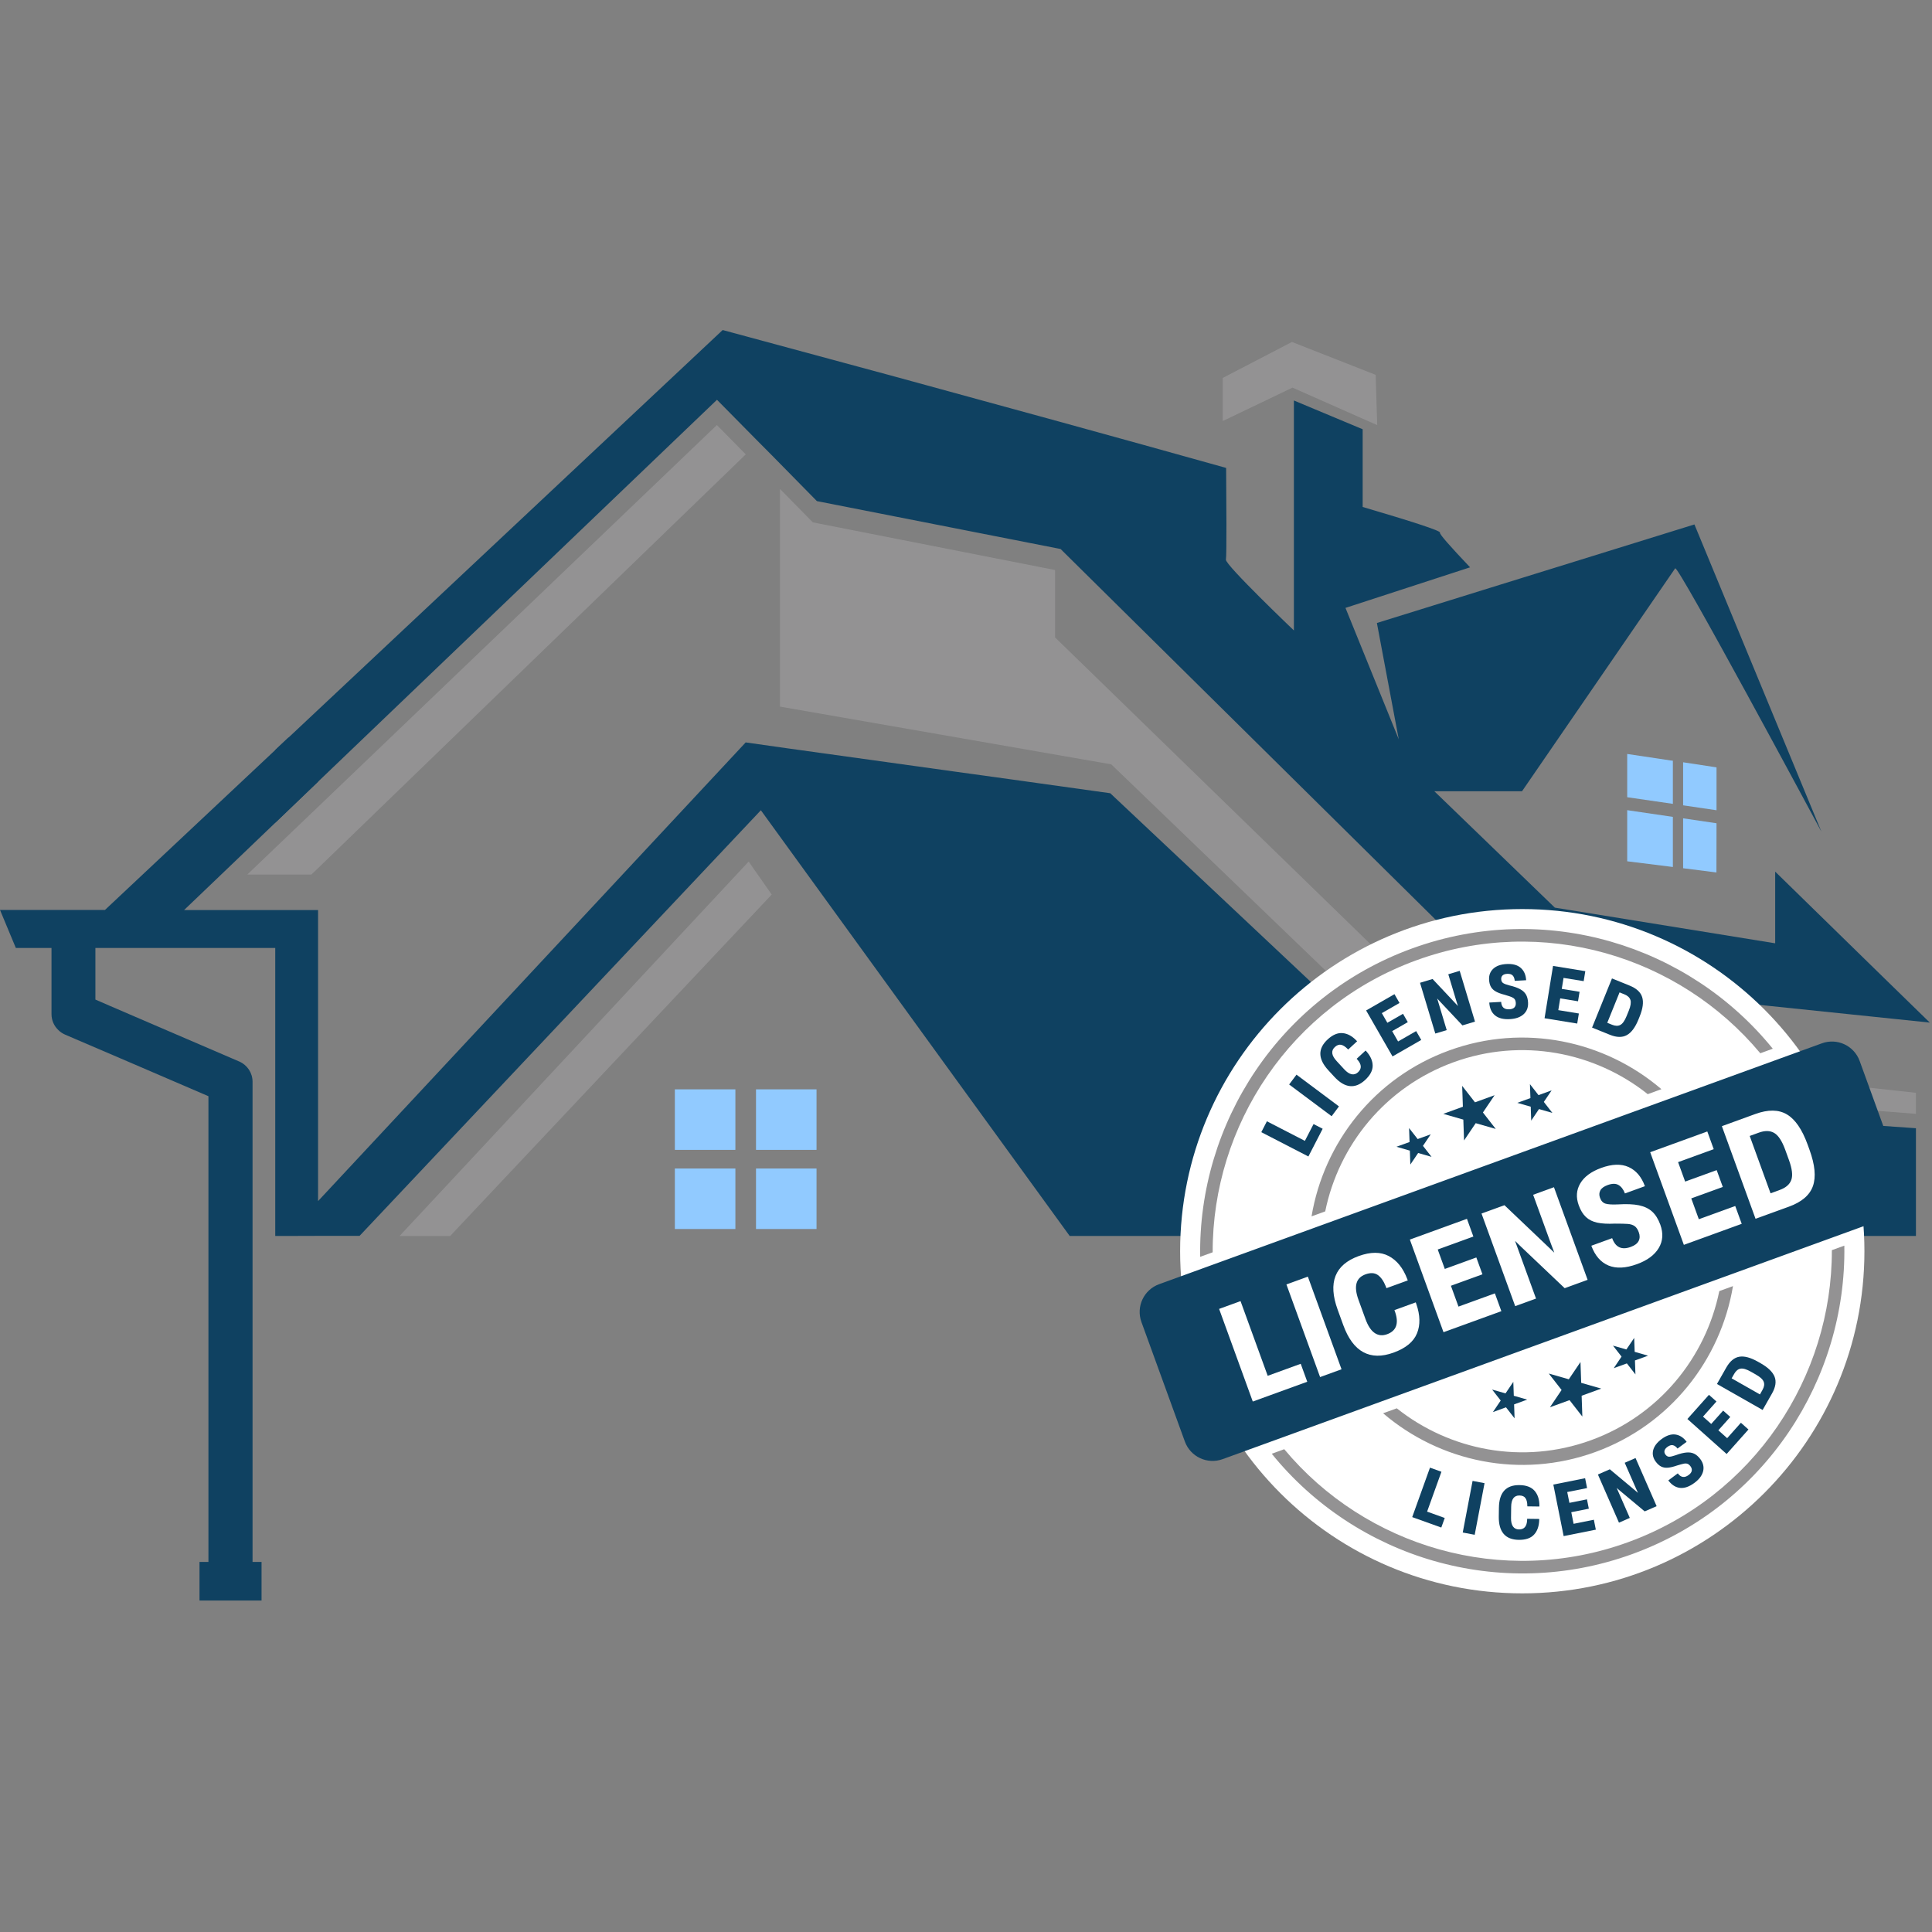 <svg xmlns="http://www.w3.org/2000/svg" xmlns:xlink="http://www.w3.org/1999/xlink" width="500" zoomAndPan="magnify" viewBox="0 0 375 375" height="500" preserveAspectRatio="xMidYMid meet" version="1.2"><rect x="0" y="0" width="375" height="375" fill="#808080" stroke="none"/><defs><clipPath id="cdbb954582"><path d="M 0 64 L 375 64 L 375 310.734 L 0 310.734 Z M 0 64 "/></clipPath><clipPath id="25c6fcc483"><path d="M 229.062 176.449 L 361.883 176.449 L 361.883 309.27 L 229.062 309.27 Z M 229.062 176.449 "/></clipPath><clipPath id="490de9b569"><path d="M 295.473 176.449 C 258.793 176.449 229.062 206.184 229.062 242.859 C 229.062 279.535 258.793 309.27 295.473 309.27 C 332.148 309.27 361.883 279.535 361.883 242.859 C 361.883 206.184 332.148 176.449 295.473 176.449 Z M 295.473 176.449 "/></clipPath></defs><g id="48e45ba562"><path style=" stroke:none;fill-rule:nonzero;fill:#263a80;fill-opacity:1;" d="M 242.789 236.535 L 240.996 238.867 L 242.789 236.266 Z M 242.789 236.535 "/><path style=" stroke:none;fill-rule:nonzero;fill:#263a80;fill-opacity:1;" d="M 245.734 208.68 L 243.238 208.68 L 243.238 208.215 Z M 245.734 208.68 "/><path style=" stroke:none;fill-rule:nonzero;fill:#263a80;fill-opacity:1;" d="M 247.32 208.68 L 247.32 208.977 L 245.734 208.68 Z M 247.32 208.68 "/><path style=" stroke:none;fill-rule:nonzero;fill:#263a80;fill-opacity:1;" d="M 244.766 241.406 L 247.32 237.672 L 247.32 238.059 Z M 244.766 241.406 "/><path style=" stroke:none;fill-rule:nonzero;fill:#0f4161;fill-opacity:1;" d="M 61.723 143.191 L 61.723 151.738 L 53.426 159.688 L 53.426 145.566 L 55.938 143.191 Z M 61.723 143.191 "/><path style=" stroke:none;fill-rule:nonzero;fill:#91caff;fill-opacity:1;" d="M 146.742 211.441 L 158.488 211.441 L 158.488 223.188 L 146.742 223.188 Z M 146.742 211.441 "/><path style=" stroke:none;fill-rule:nonzero;fill:#91caff;fill-opacity:1;" d="M 130.988 211.441 L 142.738 211.441 L 142.738 223.188 L 130.988 223.188 Z M 130.988 211.441 "/><path style=" stroke:none;fill-rule:nonzero;fill:#91caff;fill-opacity:1;" d="M 146.742 226.805 L 158.488 226.805 L 158.488 238.551 L 146.742 238.551 Z M 146.742 226.805 "/><path style=" stroke:none;fill-rule:nonzero;fill:#91caff;fill-opacity:1;" d="M 130.988 226.805 L 142.738 226.805 L 142.738 238.551 L 130.988 238.551 Z M 130.988 226.805 "/><path style=" stroke:none;fill-rule:nonzero;fill:#939293;fill-opacity:1;" d="M 145.32 167.223 L 77.547 239.914 L 87.367 239.914 L 149.789 173.633 C 148.355 171.527 146.801 169.402 145.32 167.223 Z M 145.32 167.223 "/><path style=" stroke:none;fill-rule:nonzero;fill:#939293;fill-opacity:1;" d="M 267.316 82.516 L 267.016 72.758 L 250.77 66.375 L 237.336 73.355 L 237.336 81.723 L 250.875 75.238 Z M 267.316 82.516 "/><path style=" stroke:none;fill-rule:nonzero;fill:#939293;fill-opacity:1;" d="M 139.148 82.5 L 144.754 88.195 L 61.723 168.523 L 60.438 169.746 L 48.004 169.746 L 53.426 164.562 L 61.723 156.625 Z M 139.148 82.5 "/><path style=" stroke:none;fill-rule:nonzero;fill:#939293;fill-opacity:1;" d="M 330.066 207.559 L 371.883 212.113 L 371.883 216.195 L 278.688 208.977 L 215.695 148.359 L 151.391 137.152 L 151.391 94.902 L 157.77 101.391 L 204.785 110.641 L 204.785 123.719 L 286.07 202.762 Z M 330.066 207.559 "/><g clip-rule="nonzero" clip-path="url(#cdbb954582)"><path style=" stroke:none;fill-rule:nonzero;fill:#0f4161;fill-opacity:1;" d="M 277.566 212.383 L 371.883 218.988 L 371.883 239.898 L 207.625 239.898 L 185.793 209.828 L 147.684 157.27 L 69.793 239.883 L 61.723 239.883 C 61.723 239.898 53.426 239.898 53.426 239.898 L 53.426 184.004 L 18.516 184.004 L 18.516 194.016 L 21.34 195.242 L 30.16 199.039 L 46.418 206.031 C 48.004 206.719 49.02 208.246 49.02 209.965 L 49.02 303.172 L 50.766 303.172 L 50.766 310.66 L 38.723 310.66 L 38.723 303.172 L 40.457 303.172 L 40.457 212.773 L 23.508 205.48 L 14.645 201.684 L 12.57 200.789 C 12.121 200.578 11.688 200.309 11.359 199.965 C 10.492 199.172 9.996 198.039 9.996 196.84 L 9.996 184.004 L 3.078 184.004 L 0 176.621 L 20.371 176.621 L 53.457 145.551 L 55.969 143.191 L 76.188 124.211 L 140.27 64.059 C 140.27 64.059 154.363 67.855 173.598 73.07 C 192.938 78.344 217.414 85.055 237.992 90.824 C 238.039 96.98 238.113 107.906 237.949 108.625 C 237.77 109.609 251.145 122.371 251.145 122.371 L 251.145 77.734 L 264.492 83.32 L 264.492 98.402 C 273.891 101.164 279.734 103.051 279.496 103.379 C 279.332 103.633 281.512 106.082 285.34 110.117 L 261.156 117.992 L 271.5 143.504 L 267.254 120.922 L 289.18 114.109 L 311.789 107.098 L 328.887 101.793 L 353.531 161.422 C 351.918 158.434 325.676 109.551 325.152 110.312 L 325.016 110.508 L 295.426 153.578 L 278.402 153.578 L 301.793 176.172 L 344.562 183.094 L 344.562 169.18 C 361.258 185.527 374.574 198.484 374.574 198.484 L 289.973 189.699 L 206.387 107.086 L 205.863 106.562 L 158.562 97.266 L 149.805 88.359 L 147.039 85.578 L 139.164 77.598 L 61.723 151.738 L 53.426 159.703 L 42.938 169.746 L 40.828 171.766 L 35.734 176.637 L 61.738 176.637 L 61.738 233.129 L 144.738 144.102 L 152.988 145.27 L 159.43 146.164 L 185.016 149.723 L 196.566 151.32 L 215.488 153.965 L 215.547 154.012 L 277.582 212.371 Z M 277.566 212.383 "/></g><path style=" stroke:none;fill-rule:nonzero;fill:#91caff;fill-opacity:1;" d="M 324.703 147.66 L 324.402 147.613 L 324.402 147.629 L 322.148 147.285 L 315.84 146.344 L 315.84 154.742 L 324.703 156.027 Z M 324.703 147.66 "/><path style=" stroke:none;fill-rule:nonzero;fill:#91caff;fill-opacity:1;" d="M 315.84 167.176 L 324.703 168.281 L 324.703 158.555 L 315.84 157.254 Z M 315.84 167.176 "/><path style=" stroke:none;fill-rule:nonzero;fill:#91caff;fill-opacity:1;" d="M 326.691 168.523 L 333.16 169.344 L 333.176 159.793 L 326.691 158.836 Z M 326.691 168.523 "/><path style=" stroke:none;fill-rule:nonzero;fill:#91caff;fill-opacity:1;" d="M 333.176 148.945 L 326.691 147.957 L 326.691 156.312 L 333.176 157.27 Z M 333.176 148.945 "/><g clip-rule="nonzero" clip-path="url(#25c6fcc483)"><g clip-rule="nonzero" clip-path="url(#490de9b569)"><path style=" stroke:none;fill-rule:nonzero;fill:#ffffff;fill-opacity:1;" d="M 229.062 176.449 L 361.883 176.449 L 361.883 309.27 L 229.062 309.27 Z M 229.062 176.449 "/></g></g><path style=" stroke:none;fill-rule:nonzero;fill:#0f4161;fill-opacity:1;" d="M 283.805 210.77 L 286.297 213.961 L 290.102 212.578 L 287.836 215.934 L 290.324 219.125 L 286.434 218.008 L 284.172 221.359 L 284.031 217.316 L 280.141 216.199 L 283.945 214.816 Z M 283.805 210.77 "/><path style=" stroke:none;fill-rule:nonzero;fill:#0f4161;fill-opacity:1;" d="M 296.961 210.43 L 297.055 213.137 L 294.512 214.062 L 297.113 214.809 L 297.207 217.512 L 298.719 215.27 L 301.32 216.016 L 299.656 213.883 L 301.172 211.641 L 298.625 212.566 Z M 296.961 210.43 "/><path style=" stroke:none;fill-rule:nonzero;fill:#0f4161;fill-opacity:1;" d="M 273.5 218.957 L 273.594 221.664 L 271.051 222.586 L 273.652 223.336 L 273.746 226.039 L 275.262 223.797 L 277.863 224.543 L 276.195 222.41 L 277.711 220.168 L 275.168 221.09 Z M 273.5 218.957 "/><path style=" stroke:none;fill-rule:nonzero;fill:#0f4161;fill-opacity:1;" d="M 307.133 274.957 L 306.996 270.91 L 310.801 269.527 L 306.91 268.41 L 306.77 264.367 L 304.504 267.719 L 300.613 266.602 L 303.105 269.793 L 300.84 273.148 L 304.645 271.766 Z M 307.133 274.957 "/><path style=" stroke:none;fill-rule:nonzero;fill:#0f4161;fill-opacity:1;" d="M 317.438 266.77 L 315.773 264.637 L 313.23 265.559 L 314.742 263.316 L 313.078 261.184 L 315.68 261.93 L 317.195 259.688 L 317.289 262.391 L 319.891 263.141 L 317.344 264.062 Z M 317.438 266.77 "/><path style=" stroke:none;fill-rule:nonzero;fill:#0f4161;fill-opacity:1;" d="M 293.977 275.297 L 292.312 273.16 L 289.77 274.086 L 291.285 271.844 L 289.617 269.711 L 292.219 270.457 L 293.734 268.215 L 293.828 270.918 L 296.43 271.664 L 293.887 272.59 Z M 293.977 275.297 "/><path style=" stroke:none;fill-rule:nonzero;fill:#939293;fill-opacity:1;" d="M 235.379 243.07 C 235.316 218.449 250.504 195.266 274.941 186.383 C 299.379 177.5 325.906 185.523 341.672 204.438 L 344.094 203.555 C 327.762 183.391 299.828 174.738 274.105 184.086 C 248.387 193.438 232.527 218.008 232.953 243.949 Z M 235.379 243.07 "/><path style=" stroke:none;fill-rule:nonzero;fill:#939293;fill-opacity:1;" d="M 309.637 281.844 C 324.191 276.555 333.98 263.914 336.371 249.633 L 333.715 250.598 C 331.09 263.477 322.035 274.738 308.805 279.547 C 295.574 284.355 281.398 281.535 271.113 273.352 L 268.461 274.316 C 279.461 283.73 295.086 287.133 309.637 281.844 Z M 309.637 281.844 "/><path style=" stroke:none;fill-rule:nonzero;fill:#939293;fill-opacity:1;" d="M 281.301 203.883 C 266.75 209.172 256.957 221.812 254.57 236.094 L 257.223 235.129 C 259.848 222.254 268.906 210.988 282.137 206.18 C 295.367 201.367 309.543 204.191 319.824 212.375 L 322.48 211.41 C 311.477 201.996 295.855 198.594 281.301 203.883 Z M 281.301 203.883 "/><path style=" stroke:none;fill-rule:nonzero;fill:#939293;fill-opacity:1;" d="M 355.562 242.656 C 355.621 267.277 340.438 290.461 316 299.344 C 291.562 308.227 265.031 300.203 249.27 281.289 L 246.848 282.172 C 263.176 302.336 291.113 310.988 316.832 301.641 C 342.555 292.289 358.414 267.719 357.984 241.777 Z M 355.562 242.656 "/><path style=" stroke:none;fill-rule:nonzero;fill:#0f4161;fill-opacity:1;" d="M 256.73 219.094 L 253.957 224.473 L 244.816 219.754 L 245.906 217.641 L 253.277 221.441 L 254.961 218.18 Z M 256.73 219.094 "/><path style=" stroke:none;fill-rule:nonzero;fill:#0f4161;fill-opacity:1;" d="M 259.891 214.75 L 258.469 216.656 L 250.223 210.5 L 251.648 208.59 Z M 259.891 214.75 "/><path style=" stroke:none;fill-rule:nonzero;fill:#0f4161;fill-opacity:1;" d="M 262.012 210.812 C 261.016 210.707 260.008 210.105 258.996 209.008 L 257.832 207.742 C 255.801 205.535 255.758 203.535 257.707 201.742 C 258.676 200.848 259.641 200.441 260.598 200.527 C 261.555 200.613 262.457 201.102 263.301 201.992 L 263.414 202.113 L 261.672 203.719 L 261.543 203.574 C 261.113 203.141 260.703 202.879 260.305 202.793 C 259.906 202.711 259.504 202.855 259.094 203.23 C 258.312 203.949 258.43 204.859 259.445 205.957 L 260.898 207.535 C 261.41 208.094 261.895 208.418 262.348 208.508 C 262.801 208.598 263.215 208.473 263.586 208.129 C 264.34 207.434 264.305 206.617 263.473 205.676 L 263.324 205.512 L 265.066 203.906 L 265.188 204.039 C 266.012 204.961 266.426 205.898 266.434 206.844 C 266.441 207.793 265.945 208.723 264.957 209.637 C 263.992 210.523 263.012 210.914 262.012 210.812 Z M 262.012 210.812 "/><path style=" stroke:none;fill-rule:nonzero;fill:#0f4161;fill-opacity:1;" d="M 275.863 201.852 L 270.289 205.051 L 265.164 196.129 L 270.664 192.969 L 271.645 194.676 L 268.211 196.648 L 269.285 198.52 L 272.324 196.777 L 273.254 198.398 L 270.219 200.141 L 271.367 202.148 L 274.875 200.133 Z M 275.863 201.852 "/><path style=" stroke:none;fill-rule:nonzero;fill:#0f4161;fill-opacity:1;" d="M 280.805 199.945 L 278.59 200.609 L 275.625 190.758 L 278.062 190.023 L 282.363 194.602 L 282.961 195.246 L 282.977 195.242 L 282.699 194.371 L 281.113 189.105 L 283.328 188.441 L 286.293 198.293 L 283.855 199.027 L 279.559 194.461 L 278.977 193.828 L 278.965 193.832 Z M 280.805 199.945 "/><path style=" stroke:none;fill-rule:nonzero;fill:#0f4161;fill-opacity:1;" d="M 290.18 197.082 C 289.508 196.527 289.137 195.699 289.066 194.594 L 291.375 194.465 C 291.43 195.48 291.961 195.961 292.965 195.906 C 293.406 195.879 293.734 195.762 293.938 195.547 C 294.141 195.332 294.234 195.043 294.215 194.684 C 294.199 194.363 294.121 194.113 293.988 193.941 C 293.855 193.77 293.652 193.629 293.391 193.523 C 293.125 193.418 292.691 193.277 292.09 193.098 C 291.367 192.914 290.793 192.703 290.363 192.469 C 289.938 192.234 289.613 191.934 289.398 191.566 C 289.184 191.199 289.062 190.734 289.031 190.172 C 288.98 189.285 289.258 188.57 289.852 188.023 C 290.445 187.48 291.297 187.176 292.414 187.117 C 293.613 187.051 294.531 187.297 295.172 187.859 C 295.812 188.418 296.164 189.223 296.223 190.262 L 294.008 190.383 C 293.973 189.934 293.844 189.586 293.617 189.344 C 293.391 189.102 293.031 188.996 292.531 189.023 C 292.125 189.047 291.832 189.148 291.641 189.336 C 291.453 189.52 291.367 189.762 291.383 190.055 L 291.383 190.07 C 291.402 190.422 291.531 190.672 291.773 190.824 C 292.012 190.977 292.418 191.129 292.988 191.273 C 293.852 191.473 294.535 191.715 295.047 191.992 C 295.555 192.27 295.934 192.613 296.18 193.023 C 296.422 193.438 296.562 193.953 296.594 194.57 C 296.648 195.527 296.359 196.293 295.73 196.863 C 295.102 197.434 294.215 197.75 293.07 197.812 C 291.816 197.883 290.852 197.641 290.18 197.082 Z M 290.18 197.082 "/><path style=" stroke:none;fill-rule:nonzero;fill:#0f4161;fill-opacity:1;" d="M 306.137 198.672 L 299.797 197.641 L 301.445 187.484 L 307.707 188.504 L 307.391 190.441 L 303.484 189.809 L 303.137 191.941 L 306.594 192.504 L 306.293 194.348 L 302.836 193.785 L 302.465 196.066 L 306.457 196.719 Z M 306.137 198.672 "/><path style=" stroke:none;fill-rule:nonzero;fill:#0f4161;fill-opacity:1;" d="M 309.02 199.453 L 312.883 189.914 L 316.32 191.309 C 317.637 191.844 318.449 192.586 318.746 193.547 C 319.047 194.504 318.883 195.762 318.25 197.316 L 318.027 197.871 C 317.402 199.418 316.645 200.434 315.762 200.918 C 314.879 201.402 313.777 201.379 312.461 200.844 Z M 312.902 198.902 C 313.535 199.16 314.074 199.172 314.512 198.934 C 314.949 198.699 315.352 198.133 315.715 197.234 L 316.148 196.168 C 316.512 195.27 316.617 194.582 316.469 194.102 C 316.316 193.621 315.926 193.254 315.293 193 L 314.355 192.621 L 311.969 198.523 Z M 312.902 198.902 "/><path style=" stroke:none;fill-rule:nonzero;fill:#0f4161;fill-opacity:1;" d="M 279.754 296.496 L 274.109 294.469 L 277.559 284.867 L 279.781 285.668 L 277 293.406 L 280.422 294.637 Z M 279.754 296.496 "/><path style=" stroke:none;fill-rule:nonzero;fill:#0f4161;fill-opacity:1;" d="M 286.238 297.902 L 283.918 297.461 L 285.828 287.441 L 288.148 287.883 Z M 286.238 297.902 "/><path style=" stroke:none;fill-rule:nonzero;fill:#0f4161;fill-opacity:1;" d="M 291.859 297.723 C 291.211 296.969 290.895 295.852 290.914 294.367 L 290.938 292.668 C 290.977 289.691 292.309 288.223 294.938 288.258 C 296.246 288.273 297.215 288.641 297.848 289.352 C 298.48 290.066 298.793 291.031 298.797 292.246 L 298.793 292.414 L 296.449 292.383 L 296.449 292.188 C 296.438 291.586 296.32 291.117 296.09 290.785 C 295.863 290.453 295.473 290.281 294.926 290.273 C 293.871 290.262 293.336 290.996 293.316 292.477 L 293.289 294.605 C 293.277 295.355 293.406 295.918 293.672 296.293 C 293.938 296.668 294.32 296.855 294.824 296.863 C 295.84 296.879 296.371 296.262 296.414 295.016 L 296.414 294.797 L 298.762 294.828 L 298.762 295.008 C 298.727 296.234 298.391 297.191 297.746 297.879 C 297.109 298.566 296.121 298.898 294.785 298.883 C 293.484 298.863 292.508 298.48 291.859 297.723 Z M 291.859 297.723 "/><path style=" stroke:none;fill-rule:nonzero;fill:#0f4161;fill-opacity:1;" d="M 309.75 296.906 L 303.504 298.156 L 301.5 288.156 L 307.668 286.918 L 308.051 288.832 L 304.199 289.602 L 304.621 291.703 L 308.027 291.02 L 308.391 292.836 L 304.984 293.52 L 305.434 295.77 L 309.367 294.98 Z M 309.75 296.906 "/><path style=" stroke:none;fill-rule:nonzero;fill:#0f4161;fill-opacity:1;" d="M 316.344 294.625 L 314.242 295.547 L 310.152 286.199 L 312.465 285.188 L 317.242 289.18 L 317.906 289.746 L 317.918 289.738 L 317.543 288.914 L 315.355 283.922 L 317.457 283.004 L 321.551 292.348 L 319.234 293.359 L 314.465 289.379 L 313.816 288.824 L 313.805 288.828 Z M 316.344 294.625 "/><path style=" stroke:none;fill-rule:nonzero;fill:#0f4161;fill-opacity:1;" d="M 326.098 288.801 C 325.238 288.707 324.477 288.223 323.816 287.348 L 325.66 285.98 C 326.258 286.789 326.957 286.898 327.758 286.305 C 328.113 286.043 328.316 285.766 328.367 285.477 C 328.422 285.188 328.34 284.898 328.129 284.613 C 327.938 284.355 327.738 284.191 327.535 284.121 C 327.328 284.051 327.086 284.043 326.812 284.102 C 326.535 284.16 326.098 284.277 325.5 284.457 C 324.805 284.699 324.215 284.84 323.73 284.879 C 323.246 284.918 322.816 284.848 322.441 284.66 C 322.062 284.473 321.707 284.152 321.375 283.703 C 320.852 283 320.688 282.258 320.879 281.48 C 321.074 280.707 321.617 279.988 322.504 279.328 C 323.461 278.621 324.359 278.324 325.195 278.438 C 326.031 278.555 326.758 279.027 327.375 279.855 L 325.609 281.164 C 325.336 280.809 325.039 280.594 324.719 280.516 C 324.398 280.441 324.043 280.551 323.645 280.844 C 323.32 281.082 323.133 281.332 323.078 281.59 C 323.023 281.844 323.082 282.09 323.258 282.328 L 323.266 282.336 C 323.473 282.617 323.719 282.754 324 282.75 C 324.281 282.746 324.699 282.648 325.25 282.457 C 326.074 282.152 326.773 281.977 327.348 281.93 C 327.918 281.879 328.418 281.957 328.848 282.168 C 329.273 282.375 329.668 282.723 330.035 283.215 C 330.602 283.98 330.777 284.773 330.57 285.59 C 330.359 286.406 329.801 287.148 328.887 287.824 C 327.887 288.566 326.957 288.891 326.098 288.801 Z M 326.098 288.801 "/><path style=" stroke:none;fill-rule:nonzero;fill:#0f4161;fill-opacity:1;" d="M 339.375 277.465 L 335.137 282.219 L 327.523 275.426 L 331.707 270.734 L 333.164 272.031 L 330.551 274.965 L 332.148 276.387 L 334.461 273.797 L 335.844 275.031 L 333.531 277.621 L 335.242 279.148 L 337.91 276.156 Z M 339.375 277.465 "/><path style=" stroke:none;fill-rule:nonzero;fill:#0f4161;fill-opacity:1;" d="M 342.125 273.672 L 333.262 268.629 L 335.078 265.43 C 335.777 264.207 336.617 263.508 337.594 263.34 C 338.578 263.172 339.789 263.5 341.238 264.32 L 341.75 264.613 C 343.191 265.434 344.09 266.309 344.453 267.242 C 344.812 268.172 344.641 269.25 343.945 270.477 Z M 342.094 269.785 C 342.43 269.195 342.512 268.672 342.336 268.211 C 342.164 267.746 341.66 267.277 340.824 266.805 L 339.832 266.238 C 338.996 265.766 338.336 265.57 337.844 265.652 C 337.355 265.738 336.941 266.074 336.605 266.664 L 336.109 267.535 L 341.602 270.656 Z M 342.094 269.785 "/><path style=" stroke:none;fill-rule:nonzero;fill:#0f4161;fill-opacity:1;" d="M 341.383 219.848 L 339.617 220.488 L 343.664 231.621 L 345.43 230.977 C 346.625 230.543 347.379 229.891 347.691 229.02 C 348.004 228.148 347.852 226.863 347.238 225.172 L 346.508 223.16 C 345.891 221.469 345.184 220.383 344.379 219.91 C 343.578 219.434 342.578 219.414 341.383 219.848 Z M 341.383 219.848 "/><path style=" stroke:none;fill-rule:nonzero;fill:#0f4161;fill-opacity:1;" d="M 353.625 202.508 L 224.977 249.266 C 222.004 250.348 220.473 253.629 221.551 256.602 L 229.98 279.797 C 231.062 282.766 234.344 284.301 237.316 283.219 L 365.965 236.461 C 368.934 235.379 370.469 232.098 369.387 229.125 L 360.957 205.93 C 359.879 202.961 356.594 201.426 353.625 202.508 Z M 253.738 268.195 L 243.164 272.039 L 236.629 254.059 L 240.789 252.547 L 246.059 267.043 L 252.469 264.711 Z M 260.391 265.777 L 256.23 267.289 L 249.695 249.309 L 253.855 247.797 Z M 273.246 248.531 L 269.105 250.035 L 268.984 249.695 C 268.562 248.645 268.043 247.902 267.422 247.469 C 266.797 247.039 266.004 247 265.035 247.352 C 263.18 248.023 262.727 249.668 263.676 252.281 L 265.039 256.031 C 265.523 257.355 266.117 258.258 266.832 258.738 C 267.543 259.219 268.344 259.297 269.234 258.973 C 271.023 258.324 271.543 256.891 270.797 254.68 L 270.656 254.293 L 274.793 252.789 L 274.906 253.105 C 275.66 255.277 275.703 257.18 275.035 258.809 C 274.367 260.441 272.855 261.684 270.5 262.539 C 268.211 263.371 266.246 263.344 264.605 262.449 C 262.969 261.559 261.672 259.805 260.723 257.191 L 259.633 254.191 C 257.727 248.949 259.09 245.484 263.719 243.801 C 266.023 242.965 267.969 242.961 269.551 243.793 C 271.129 244.625 272.328 246.105 273.141 248.242 Z M 291.414 254.5 L 280.184 258.582 L 273.652 240.602 L 284.734 236.574 L 285.98 240.012 L 279.062 242.527 L 280.434 246.301 L 286.555 244.074 L 287.742 247.344 L 281.621 249.566 L 283.09 253.609 L 290.156 251.043 Z M 308.156 248.414 L 303.703 250.035 L 295.254 242.012 L 294.109 240.891 L 294.086 240.902 L 298.141 252.055 L 294.098 253.523 L 287.562 235.547 L 292.016 233.93 L 300.473 241.977 L 301.652 243.109 L 301.676 243.102 L 301.074 241.512 L 297.582 231.906 L 301.621 230.438 Z M 321.957 242.25 C 321.141 243.605 319.734 244.645 317.734 245.371 C 315.539 246.168 313.695 246.254 312.199 245.633 C 310.703 245.008 309.594 243.73 308.875 241.797 L 312.918 240.328 C 313.562 242.105 314.762 242.672 316.52 242.031 C 317.297 241.75 317.809 241.363 318.059 240.871 C 318.309 240.379 318.32 239.816 318.09 239.188 C 317.887 238.625 317.617 238.223 317.285 237.988 C 316.953 237.754 316.523 237.613 315.992 237.566 C 315.465 237.523 314.617 237.504 313.453 237.504 C 312.066 237.57 310.934 237.508 310.043 237.32 C 309.152 237.133 308.418 236.77 307.836 236.23 C 307.258 235.691 306.789 234.934 306.434 233.949 C 305.871 232.398 305.969 230.98 306.734 229.688 C 307.496 228.398 308.855 227.398 310.805 226.688 C 312.902 225.926 314.676 225.871 316.117 226.523 C 317.559 227.18 318.613 228.414 319.273 230.238 L 315.402 231.645 C 315.102 230.863 314.684 230.316 314.148 230.008 C 313.617 229.695 312.918 229.699 312.043 230.02 C 311.336 230.277 310.863 230.621 310.625 231.055 C 310.391 231.488 310.367 231.961 310.555 232.477 L 310.562 232.5 C 310.785 233.113 311.152 233.492 311.66 233.637 C 312.168 233.781 312.973 233.828 314.066 233.773 C 315.711 233.672 317.059 233.73 318.117 233.945 C 319.172 234.168 320.031 234.578 320.688 235.176 C 321.344 235.777 321.867 236.621 322.262 237.699 C 322.871 239.379 322.77 240.895 321.957 242.25 Z M 338.066 237.543 L 326.836 241.625 L 320.301 223.645 L 331.387 219.617 L 332.633 223.055 L 325.715 225.57 L 327.086 229.344 L 333.207 227.121 L 334.395 230.387 L 328.273 232.609 L 329.742 236.652 L 336.809 234.086 Z M 351.223 223.172 C 352.285 226.094 352.508 228.438 351.891 230.207 C 351.273 231.973 349.719 233.309 347.234 234.211 L 340.75 236.566 L 334.215 218.59 L 340.699 216.23 C 343.184 215.328 345.23 215.352 346.836 216.305 C 348.441 217.254 349.777 219.199 350.848 222.133 Z M 351.223 223.172 "/></g></svg>